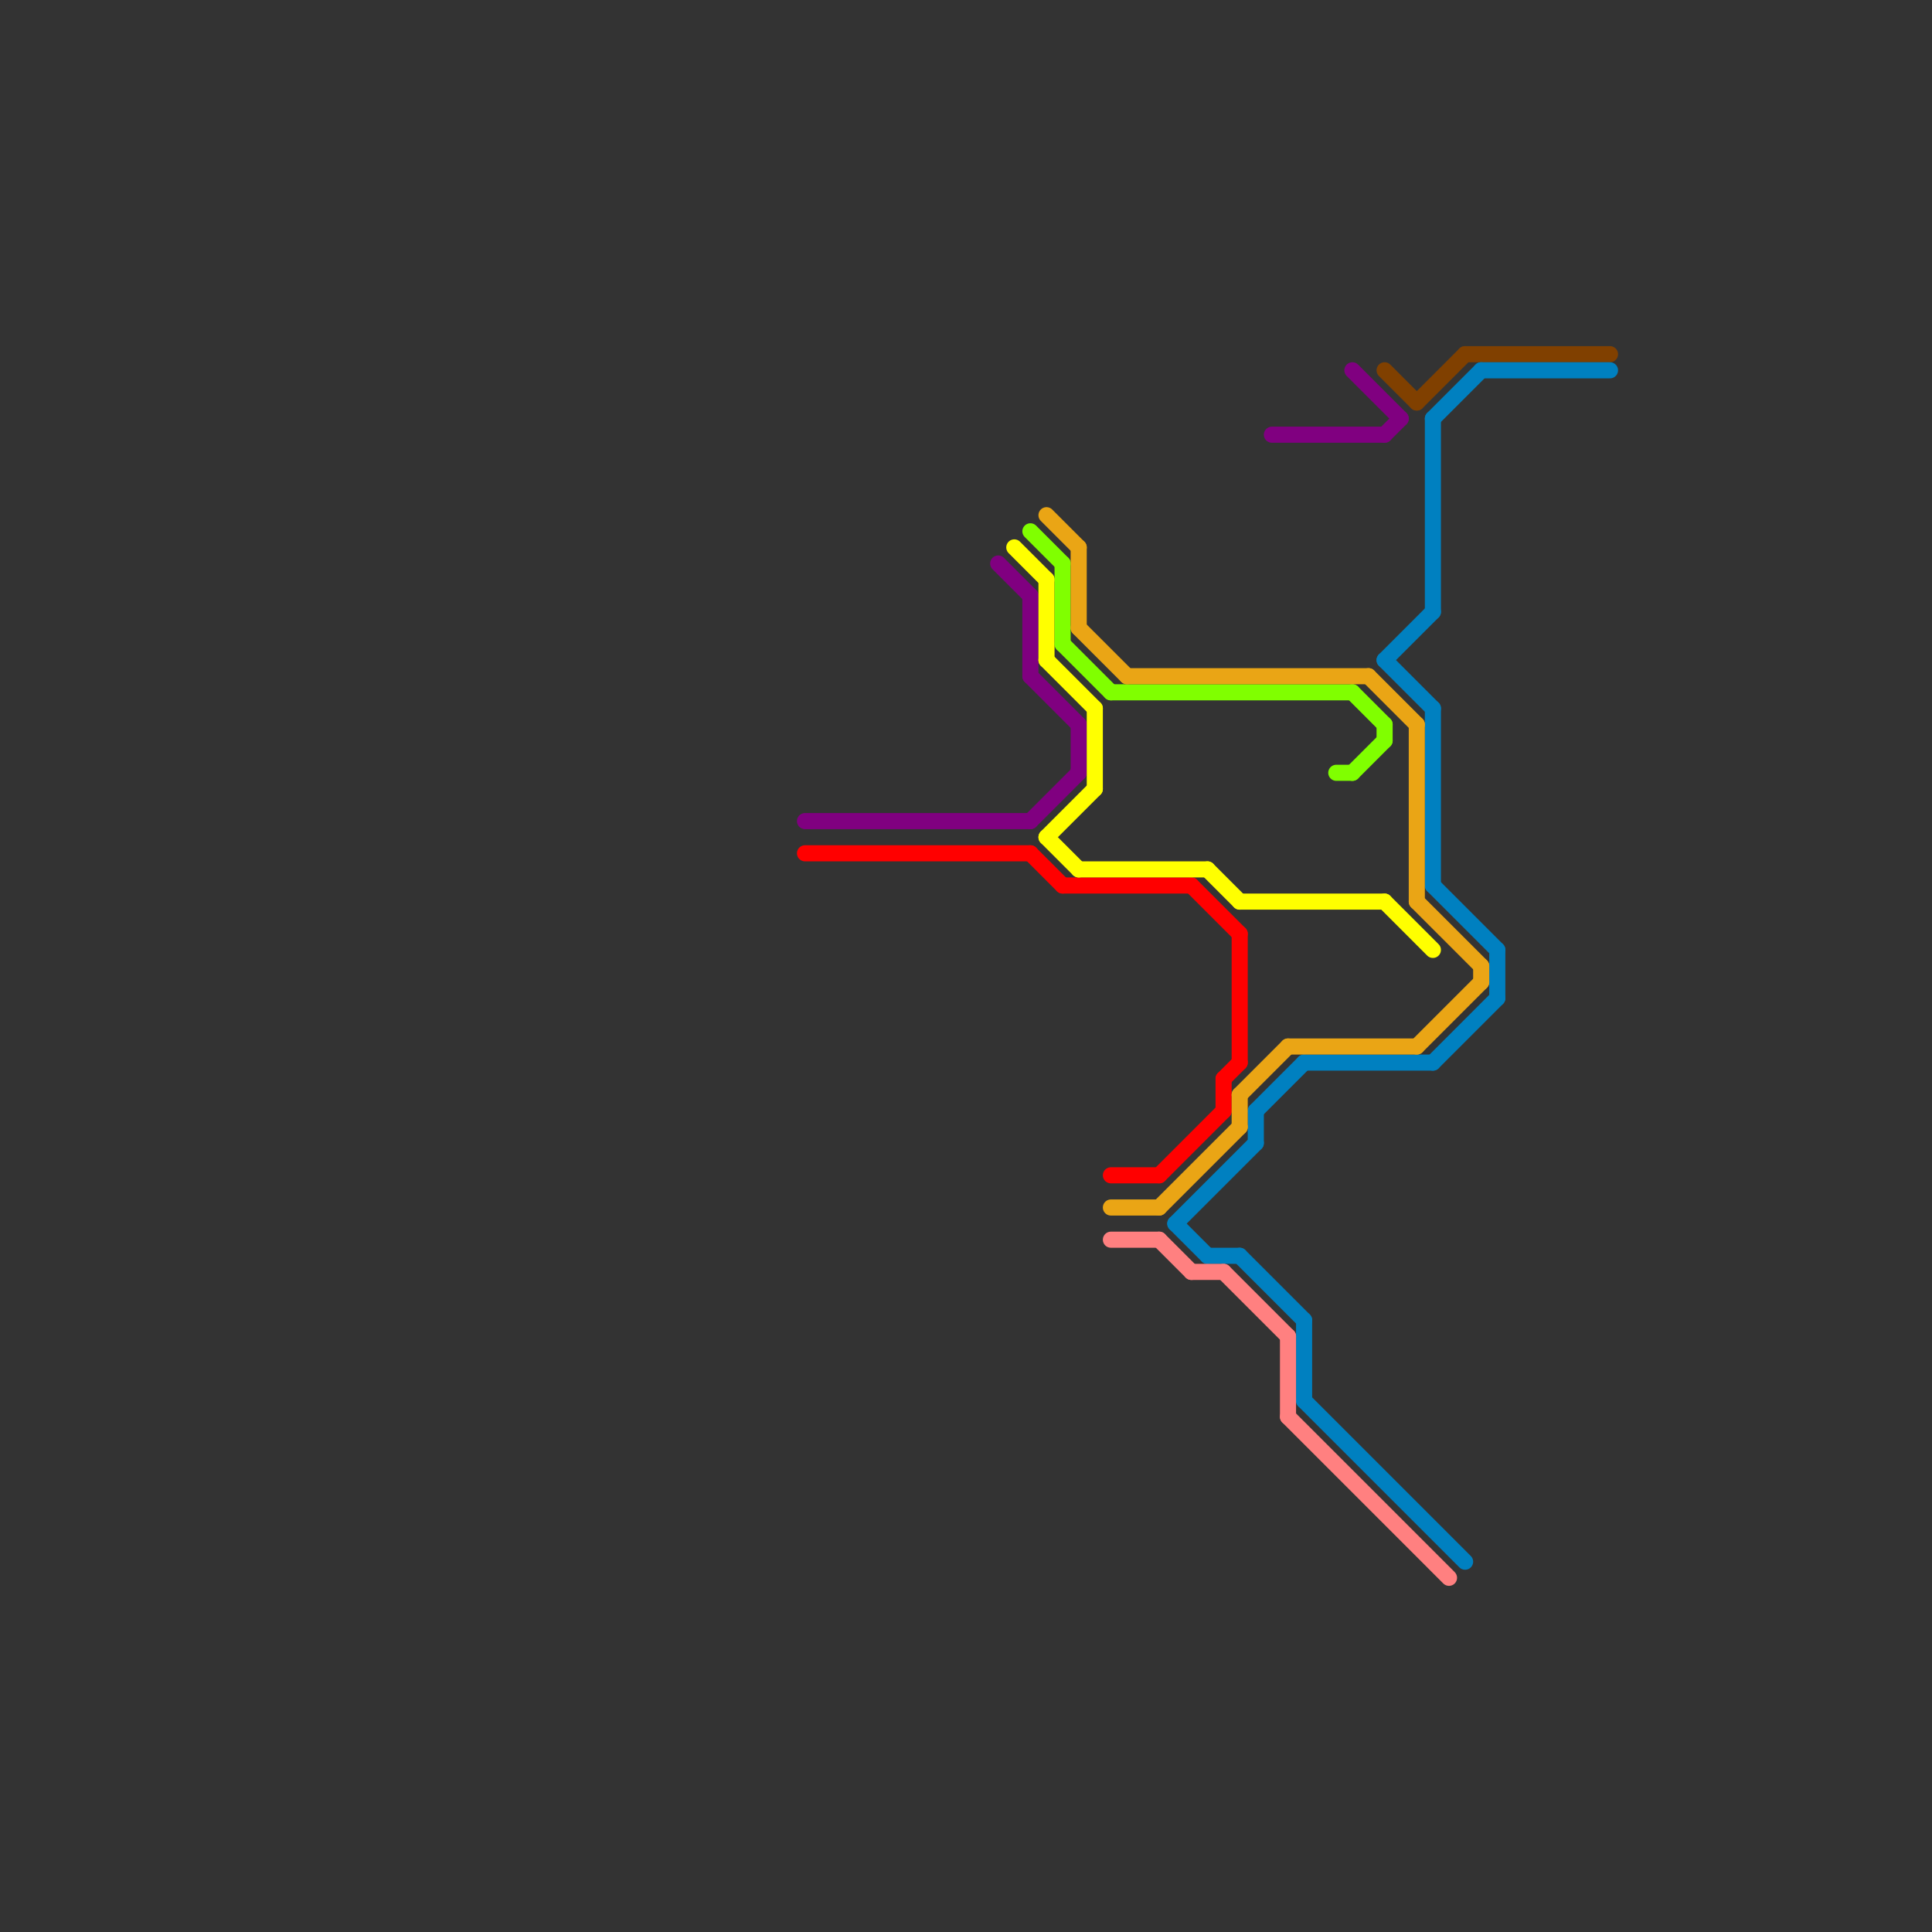 
<svg version="1.1" xmlns="http://www.w3.org/2000/svg" viewBox="0 0 120 120">
<rect x="0" y="0" width="120" height="120" fill="#333333" stroke="none"/>
<style>text { font: 1px Helvetica; font-weight: 600; white-space: pre; dominant-baseline: central; } line { stroke-width: 1; fill: none; stroke-linecap: round; stroke-linejoin: round; } .c0 { stroke: #804000 } .c1 { stroke: #0080c0 } .c2 { stroke: #800080 } .c3 { stroke: #ff0000 } .c4 { stroke: #ffff00 } .c5 { stroke: #80ff00 } .c6 { stroke: #eaa515 } .c7 { stroke: #ff8080 }</style><defs><g id="wm-xf"><circle r="1.2" fill="#000"/><circle r="0.9" fill="#fff"/><circle r="0.6" fill="#000"/><circle r="0.3" fill="#fff"/></g><g id="wm"><circle r="0.6" fill="#000"/><circle r="0.3" fill="#fff"/></g></defs><line class="c0" x1="88" y1="25" x2="91" y2="22"/><line class="c0" x1="86" y1="23" x2="88" y2="25"/><line class="c0" x1="91" y1="22" x2="100" y2="22"/><line class="c1" x1="86" y1="41" x2="89" y2="44"/><line class="c1" x1="81" y1="87" x2="91" y2="97"/><line class="c1" x1="92" y1="23" x2="100" y2="23"/><line class="c1" x1="78" y1="69" x2="78" y2="71"/><line class="c1" x1="75" y1="78" x2="77" y2="78"/><line class="c1" x1="93" y1="59" x2="93" y2="62"/><line class="c1" x1="89" y1="26" x2="89" y2="38"/><line class="c1" x1="77" y1="78" x2="81" y2="82"/><line class="c1" x1="73" y1="76" x2="78" y2="71"/><line class="c1" x1="89" y1="66" x2="93" y2="62"/><line class="c1" x1="81" y1="82" x2="81" y2="87"/><line class="c1" x1="89" y1="26" x2="92" y2="23"/><line class="c1" x1="78" y1="69" x2="81" y2="66"/><line class="c1" x1="89" y1="55" x2="93" y2="59"/><line class="c1" x1="89" y1="44" x2="89" y2="55"/><line class="c1" x1="81" y1="66" x2="89" y2="66"/><line class="c1" x1="73" y1="76" x2="75" y2="78"/><line class="c1" x1="86" y1="41" x2="89" y2="38"/><line class="c2" x1="79" y1="27" x2="86" y2="27"/><line class="c2" x1="86" y1="27" x2="87" y2="26"/><line class="c2" x1="84" y1="23" x2="87" y2="26"/><line class="c2" x1="50" y1="51" x2="64" y2="51"/><line class="c2" x1="62" y1="35" x2="64" y2="37"/><line class="c2" x1="64" y1="37" x2="64" y2="42"/><line class="c2" x1="64" y1="51" x2="67" y2="48"/><line class="c2" x1="64" y1="42" x2="67" y2="45"/><line class="c2" x1="67" y1="45" x2="67" y2="48"/><line class="c3" x1="77" y1="58" x2="77" y2="66"/><line class="c3" x1="66" y1="55" x2="74" y2="55"/><line class="c3" x1="64" y1="53" x2="66" y2="55"/><line class="c3" x1="76" y1="67" x2="77" y2="66"/><line class="c3" x1="76" y1="67" x2="76" y2="69"/><line class="c3" x1="50" y1="53" x2="64" y2="53"/><line class="c3" x1="74" y1="55" x2="77" y2="58"/><line class="c3" x1="72" y1="73" x2="76" y2="69"/><line class="c3" x1="69" y1="73" x2="72" y2="73"/><line class="c4" x1="63" y1="34" x2="65" y2="36"/><line class="c4" x1="86" y1="56" x2="89" y2="59"/><line class="c4" x1="68" y1="44" x2="68" y2="49"/><line class="c4" x1="67" y1="54" x2="75" y2="54"/><line class="c4" x1="77" y1="56" x2="86" y2="56"/><line class="c4" x1="65" y1="52" x2="67" y2="54"/><line class="c4" x1="75" y1="54" x2="77" y2="56"/><line class="c4" x1="65" y1="36" x2="65" y2="41"/><line class="c4" x1="65" y1="52" x2="68" y2="49"/><line class="c4" x1="65" y1="41" x2="68" y2="44"/><line class="c5" x1="83" y1="48" x2="84" y2="48"/><line class="c5" x1="86" y1="45" x2="86" y2="46"/><line class="c5" x1="66" y1="40" x2="69" y2="43"/><line class="c5" x1="66" y1="35" x2="66" y2="40"/><line class="c5" x1="84" y1="43" x2="86" y2="45"/><line class="c5" x1="69" y1="43" x2="84" y2="43"/><line class="c5" x1="64" y1="33" x2="66" y2="35"/><line class="c5" x1="84" y1="48" x2="86" y2="46"/><line class="c6" x1="67" y1="34" x2="67" y2="39"/><line class="c6" x1="92" y1="60" x2="92" y2="61"/><line class="c6" x1="80" y1="65" x2="88" y2="65"/><line class="c6" x1="77" y1="68" x2="77" y2="70"/><line class="c6" x1="85" y1="42" x2="88" y2="45"/><line class="c6" x1="67" y1="39" x2="70" y2="42"/><line class="c6" x1="88" y1="65" x2="92" y2="61"/><line class="c6" x1="70" y1="42" x2="85" y2="42"/><line class="c6" x1="72" y1="75" x2="77" y2="70"/><line class="c6" x1="77" y1="68" x2="80" y2="65"/><line class="c6" x1="69" y1="75" x2="72" y2="75"/><line class="c6" x1="88" y1="45" x2="88" y2="56"/><line class="c6" x1="65" y1="32" x2="67" y2="34"/><line class="c6" x1="88" y1="56" x2="92" y2="60"/><line class="c7" x1="72" y1="77" x2="74" y2="79"/><line class="c7" x1="76" y1="79" x2="80" y2="83"/><line class="c7" x1="74" y1="79" x2="76" y2="79"/><line class="c7" x1="69" y1="77" x2="72" y2="77"/><line class="c7" x1="80" y1="83" x2="80" y2="88"/><line class="c7" x1="80" y1="88" x2="90" y2="98"/>
</svg>
